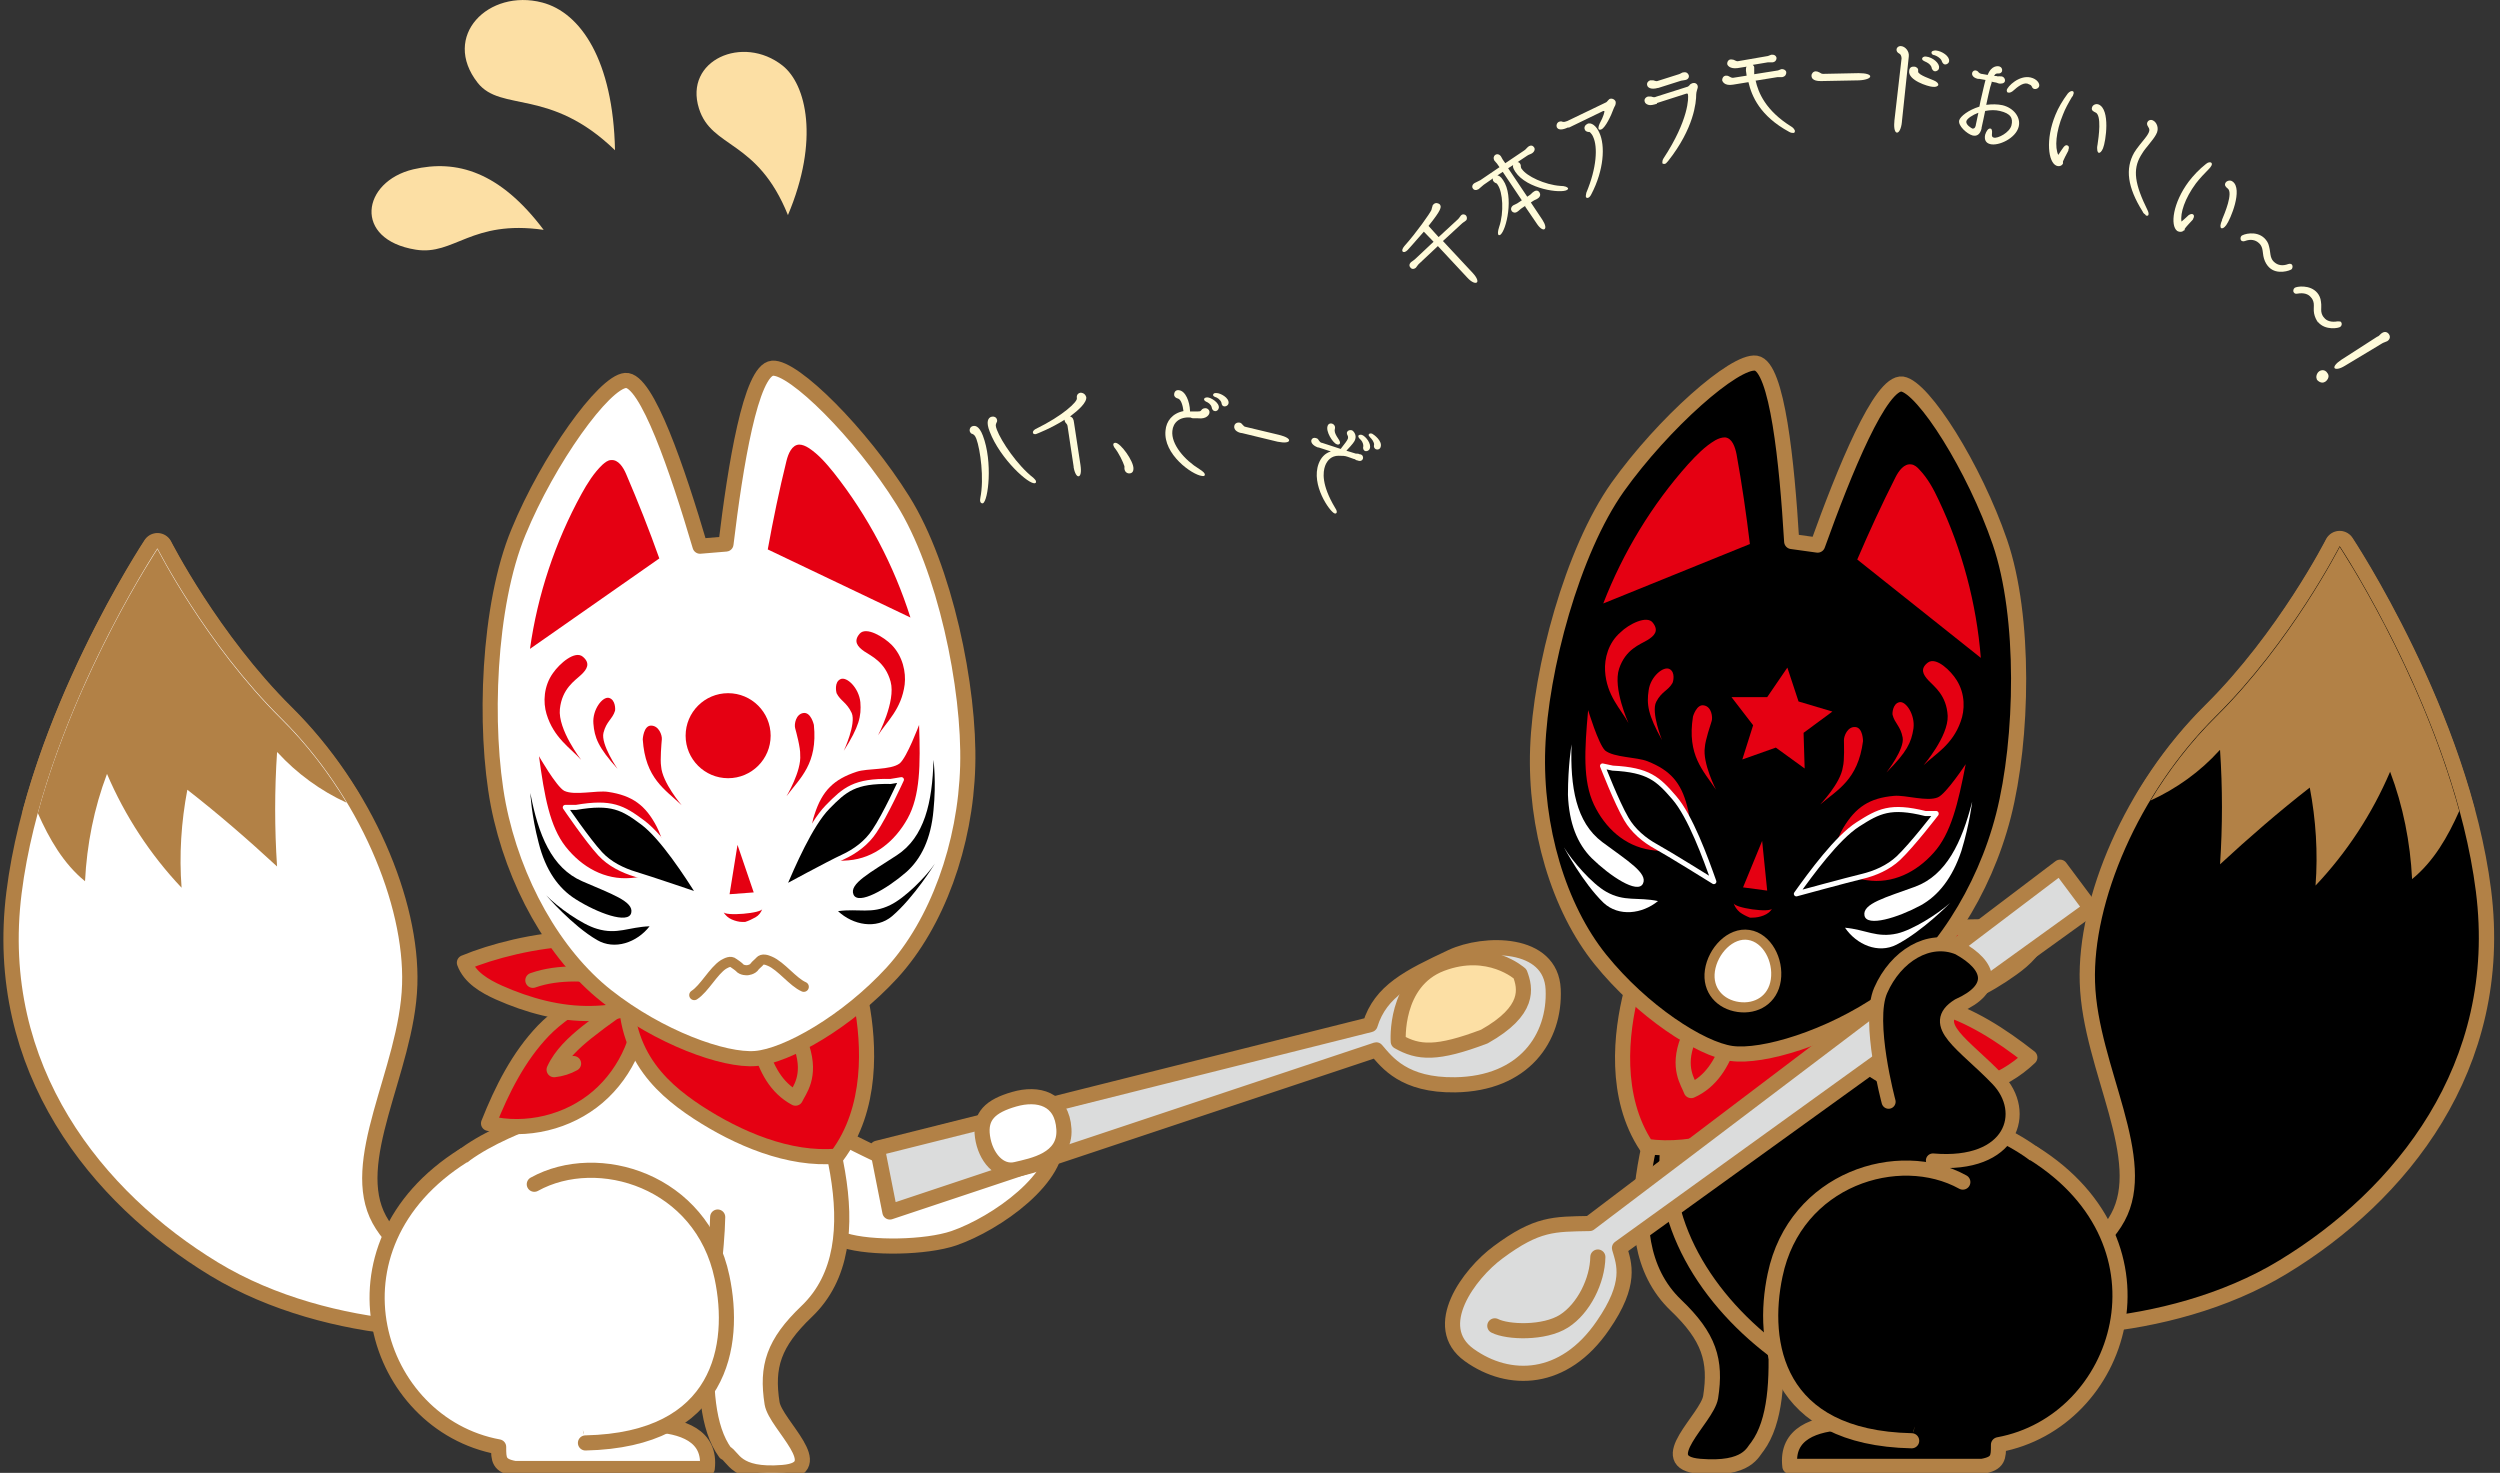 <?xml version="1.0" encoding="UTF-8"?>
<svg id="_レイヤー_1" data-name="レイヤー_1" xmlns="http://www.w3.org/2000/svg" version="1.1" viewBox="0 0 693.9 408.8">
  <rect x="0" y="0" width="693.9" height="408.8" fill="#333333" stroke="none"/>
  <!-- Generator: Adobe Illustrator 30.0.0, SVG Export Plug-In . SVG Version: 2.1.1 Build 123)  -->
  <defs>
    <style>
      .st0, .st1, .st2 {
        fill: none;
      }

      .st0, .st1, .st2, .st3, .st4, .st5, .st6, .st7, .st8, .st9 {
        stroke: #b28146;
      }

      .st0, .st1, .st2, .st3, .st4, .st5, .st6, .st7, .st8, .st9, .st10 {
        stroke-linecap: round;
        stroke-linejoin: round;
      }

      .st0, .st4 {
        stroke-width: 2.8px;
      }

      .st1, .st3, .st5, .st6, .st7, .st9 {
        stroke-width: 4.2px;
      }

      .st11, .st7 {
        fill: #fcdfa4;
      }

      .st2 {
        stroke-width: 8.5px;
      }

      .st3 {
        fill: #dbdcdc;
      }

      .st4, .st5, .st12 {
        fill: #fff;
      }

      .st6, .st13 {
        fill: #e50012;
      }

      .st8 {
        stroke-width: 3.9px;
      }

      .st14 {
        fill: #fffbda;
      }

      .st15 {
        fill: #b28146;
      }

      .st10 {
        stroke: #fff;
        stroke-width: 1.4px;
      }
    </style>
  </defs>
  <g>
    <g>
      <path class="st2" d="M103.4,339.5c-9.5-17.5,7.5-43,8.2-66.3.7-22.1-11.9-52.4-33.6-73.9-20.9-20.7-34.3-47.1-34.3-47.1,0,0-31.7,47.9-37.7,95.8s22.6,83,54.5,102.4c31.9,19.4,76.3,18.7,82.7,12.9,0,0-30.3-6.3-39.8-23.8Z"/>
      <path class="st2" d="M76.9,208.8c-.7,10.5-.7,21.1,0,31.7-8-7.4-16.3-14.6-24.9-21.3-1.7,8.9-2.3,18.1-1.6,27.2-8.7-9.2-15.7-19.9-20.7-31.6-3.6,9.5-5.6,19.6-6.1,29.8-6-4.9-9.9-11.7-13.1-18.9,10.7-39.4,33.2-73.3,33.2-73.3,0,0,13.4,26.4,34.3,47.1,7.1,7,13.2,15,18.2,23.3-7.2-3.3-13.8-8.1-19.2-14Z"/>
    </g>
    <g>
      <path class="st12" d="M103.4,339.5c-9.5-17.5,7.5-43,8.2-66.3.7-22.1-11.9-52.4-33.6-73.9-20.9-20.7-34.3-47.1-34.3-47.1,0,0-31.7,47.9-37.7,95.8s22.6,83,54.5,102.4c31.9,19.4,76.3,18.7,82.7,12.9,0,0-30.3-6.3-39.8-23.8Z"/>
      <path class="st15" d="M76.9,208.8c-.7,10.5-.7,21.1,0,31.7-8-7.4-16.3-14.6-24.9-21.3-1.7,8.9-2.3,18.1-1.6,27.2-8.7-9.2-15.7-19.9-20.7-31.6-3.6,9.5-5.6,19.6-6.1,29.8-6-4.9-9.9-11.7-13.1-18.9,10.7-39.4,33.2-73.3,33.2-73.3,0,0,13.4,26.4,34.3,47.1,7.1,7,13.2,15,18.2,23.3-7.2-3.3-13.8-8.1-19.2-14Z"/>
    </g>
  </g>
  <g>
    <path class="st5" d="M236,316.8c11.7,5.7,21.5,11.8,36.6,3.5,0,0,2.8-8.9,5.8-9.1,7.7-.6,13-7.3,14.7,4.1s-16.5,24.3-28.4,28.4c-7.7,2.6-22.9,2.9-30.3.6-10.6-3.3-17-11.6-17-11.6"/>
    <path class="st3" d="M382,291.4c3,3.5,7.7,9.9,21.9,9.7,19.1-.3,27.8-13,27.2-26.5-.6-13.5-19.2-13.2-28.2-9-11.9,5.6-19.7,9.4-22.6,18.8l-136.8,34.3,3.5,17.7,135-45Z"/>
    <path class="st7" d="M388.1,289.1c5.6,3.2,10.7,3.6,23.9-1.4,12.8-7.2,11.4-13.4,9.9-17.4,0,0-8.6-7.8-21.8-2.8s-12,21.6-12,21.6Z"/>
    <path class="st5" d="M281.5,305.1c-6.6,1.9-9.6,4.7-8.8,10.4.8,5.7,4.7,10.2,9.3,9.1,4.6-1.1,13.8-2.7,13.3-11.2s-7.2-10.2-13.8-8.3Z"/>
    <path class="st5" d="M199.3,251.6c8.9,3.2,17.6,12.1,20.8,17.8,5.6,9.9,1.1,40.3-.1,51.7-1.2,11.4-13.1,37.9-15.3,40.5-7,8.2-7.4,16.7-18,24.5-6.5,4.7-30.3,18.1-56.3,5.1-15.8-7.9-30.3-32-14.9-56,11.3-17.6,23.5-20.7,46.8-30,13.1-23.6,19.7-53.4,22.1-54.2l14.9.6Z"/>
    <path class="st5" d="M199.2,337.8c-.3,18.2-8,51.6,2.1,65.4,2.3,1,2.7,6.6,16,5.5s-2-13.2-3-19.2c-1.6-10.2.4-16.7,9.6-25.5,20.1-19.2,4.2-56.6-4.2-80.8"/>
    <path class="st5" d="M163.9,397s34.6-7.8,32.4,10.6h-53.4c-4.5-.8-4.5-2.5-4.5-6-34.4-6.3-50.2-55.5-9.7-80.9"/>
    <path class="st5" d="M148.3,328.7c17.7-9.8,46.5-1,52.1,25.8,4,18.9-.1,45.2-37.9,46"/>
  </g>
  <g>
    <g>
      <path class="st6" d="M183.1,270.6c-10-.3-25.4,8.3-32.3,15.5-6.9,7.2-11.5,16.4-15.2,25.7,10.5,2.5,22.1-.3,30.3-7.3s12.9-18,12.2-28.7c-5.3,3.3-10.4,6.9-15.2,10.7-3.6,2.9-7.2,6.2-9.1,10.4,1.9-.2,3.8-.8,5.4-1.7"/>
      <path class="st6" d="M188.6,270.8c-11.9-16.3-44.5-9.9-59.7-3.6,1.5,4.1,5.6,6.5,9.6,8.3,8.1,3.6,16.9,6,25.7,5.8,8.9-.1,17.8-2.9,24.7-8.4-5.9-.6-11.8-1.2-17.7-1.8-7.8-.8-15.9-1.6-23.3,1"/>
      <path class="st6" d="M174.1,269.1c-2.6,21.9,8.4,32.3,19.5,39.6,11.2,7.3,25.4,13.4,38.7,12.2,9.9-13.1,9-31,6.8-42.6-.6-3.2-4.7-10.5-7.7-11.9l-57.3,2.7Z"/>
      <path class="st1" d="M203.4,272.6c11.2,5.1,16.5,9.8,19.2,18.2,2.6,8.1-.8,11.8-1.8,14-5.4-2.9-8.1-8.2-9.8-14.1"/>
    </g>
    <g>
      <path class="st5" d="M250.6,138.9c-11.6-18.6-30.3-37.2-36.2-36.7-6,.5-10.3,27.1-12.9,48.8l-7.2.6c-6.2-21-14.8-46.5-20.7-46-6,.5-21.4,21.9-29.7,42.1-8.4,20.2-9.7,54.1-5.6,75.6,4.2,21.5,15.5,41.7,30.1,53.2s32.6,18,41.3,17.3,25.4-10.2,37.9-23.8c12.5-13.7,20.4-35.5,21-57.4s-6.4-55.2-18-73.7Z"/>
      <g>
        <path class="st13" d="M211.6,252.2c-.3,1-1,1.9-1.9,2.4s-1.9,1-2.9,1.3h-.7c-1,0-2.1-.3-3-.7s-1.8-1.1-2.3-2.1c.2,1.3,10.9.4,10.8-.9Z"/>
        <polygon class="st13" points="204.7 234.5 202.5 248.2 209.2 247.7 204.7 234.5"/>
        <g>
          <path d="M151.6,248.5c3.1,3.2,9.9,8.1,14.1,9.3,5.6,1.7,8.8-.5,14.6-.7-3.5,4.5-9.7,6.7-14.6,3.8-6.9-4-14.1-12.4-14.1-12.4Z"/>
          <path d="M147.2,220.1c2.2,11.6,5.9,20.8,14.4,24.5,8,3.5,14.4,5.6,13.6,8.8-.8,3.2-9.4,0-15.4-3.8-4.8-3-8.4-8.1-10.3-15.7-2-7.6-2.3-13.8-2.3-13.8Z"/>
          <path d="M259.5,239.7c-2.5,3.7-8.4,9.6-12.4,11.5-5.2,2.6-8.8.9-14.5,1.7,4.2,3.9,10.6,5.1,15,1.4,6.1-5.2,11.9-14.6,11.9-14.6Z"/>
          <path d="M259.1,210.9c-.3,11.8-2.5,21.5-10.2,26.5-7.3,4.8-13.3,7.9-12,10.9s9.2-1.5,14.6-6.2c4.2-3.7,6.9-9.3,7.6-17.2.8-7.9,0-14,0-14Z"/>
          <path class="st13" d="M180.7,201.4c2.2,0,3.1,2.7,3,3.8s-.5,5.7-.2,7.5c.3,4.5,5.7,10.8,5.7,10.8-4.6-4.4-10.1-7.4-10.8-18.3,0,0,.2-3.8,2.3-3.8Z"/>
          <path class="st13" d="M161.8,182.3c2.1,1.8,1.2,3.4-.5,5s-5.3,3.8-5.9,9.5c-.6,5.7,5.9,14.1,5.9,14.1-3-3.3-7.6-6.1-9.6-12.7-1-3.3-.8-7.8,1.8-11.4,1.8-2.6,6.1-6.4,8.3-4.5Z"/>
          <path class="st13" d="M169,193.7c1.9.5,1.8,3.3,1.7,3.6-.7,2.3-2.4,2.9-3.2,6.1-.8,3.2,3.9,10,3.9,10-5.4-6-6.4-8.7-6.7-12.6-.3-3.8,2.5-7.5,4.3-7.1Z"/>
          <path class="st13" d="M223,197.9c-2.1.3-2.6,3.1-2.3,4.2.3,1.1,1.5,5.5,1.4,7.4.4,4.5-3.8,11.5-3.8,11.5,3.8-5.1,8.7-9,7.6-19.8,0,0-.8-3.6-2.9-3.3Z"/>
          <path class="st13" d="M238.6,175.9c-1.8,2.1-.6,3.6,1.3,4.9s5.8,2.9,7.3,8.4-3.5,14.9-3.5,14.9c2.4-3.8,6.5-7.2,7.4-14.1.4-3.4-.5-7.8-3.6-11-2.2-2.2-7.1-5.2-8.9-3.1Z"/>
          <path class="st13" d="M233.3,188.5c-1.8.8-1.2,3.6-1.1,3.9,1.1,2.2,2.8,2.5,4.2,5.5,1.3,3-2.2,10.5-2.2,10.5,4.3-6.8,4.9-9.6,4.6-13.5-.4-4-3.8-7.2-5.5-6.4Z"/>
        </g>
        <g>
          <path class="st13" d="M149.6,209.9c1.5,11.1,3,19.5,7.4,25.1,4.5,5.7,10.9,9.3,18.1,8.7,7.2-.6,9.1-2.8,9.5-5.1.3-1.4-.1-2.9-.5-4.3-.4-1.6-1-3.2-1.8-4.8-3.1-6-6.8-8.7-13.5-9.7-3.2-.5-9.3,1.1-12.2-.3-2.2-1.2-7-9.6-7-9.6Z"/>
          <path class="st13" d="M255.1,201.2c.4,11.1.3,19.7-3.2,26s-9.2,11-16.4,11.6-9.5-1.3-10.2-3.5c-.5-1.4-.4-2.9-.2-4.3.2-1.7.4-3.4,1-5,2.1-6.5,5.3-9.7,11.7-11.8,3-1,9.4-.4,11.9-2.3,2-1.6,5.4-10.7,5.4-10.7Z"/>
        </g>
        <circle class="st13" cx="202.1" cy="204.2" r="11.8"/>
        <g>
          <g>
            <path class="st10" d="M156.9,224.1s6.1,9,9.7,12.9c2.6,2.8,6.2,4.6,9.9,5.7,3.7,1.1,17.8,5.9,17.8,5.9-3.7-5.8-10.4-16.2-15.9-20.3s-8.6-5.9-18.5-4.2h-3Z"/>
            <path class="st10" d="M250.2,216.4s-4.5,9.9-7.5,14.3c-2.1,3.2-5.3,5.6-8.8,7.2s-16.6,8.7-16.6,8.7c2.7-6.3,7.6-17.7,12.4-22.6s7.5-7.3,17.5-7.1l3-.5Z"/>
          </g>
          <path class="st0" d="M223.1,273.9c-3-1.3-6.3-5.8-9.4-7.1-.9-.4-2.1-.8-2.8,0-.3.4-1.1,1-1.4,1.4-.6,1-2.1,1.1-2.1,1.1,0,0-1.5.1-2.2-.8-.4-.4-1.2-.9-1.6-1.2-.8-.7-1.9-.1-2.8.4-2.8,1.8-5.3,6.7-8.1,8.5"/>
        </g>
        <g>
          <path class="st13" d="M183,155c-2.8-7.9-5.9-15.7-9.2-23.4-.8-1.9-2.2-4.1-4.2-3.9-.9,0-1.7.7-2.4,1.3-2.4,2.3-4.2,5.2-5.8,8.1-7.3,13.3-12.2,28-14.3,43l35.9-25.1Z"/>
          <path class="st13" d="M213.1,152.5c1.5-8.3,3.2-16.5,5.2-24.6.5-2,1.5-4.4,3.5-4.5.9,0,1.8.4,2.6.9,2.8,1.8,5,4.4,7.1,7,9.4,11.9,16.6,25.6,21.2,40.1l-39.6-18.9Z"/>
        </g>
      </g>
    </g>
  </g>
  <g>
    <g>
      <g>
        <path class="st2" d="M589.7,338.9c9.5-17.5-7.5-43-8.2-66.3-.7-22.1,11.9-52.4,33.6-73.9,20.9-20.7,34.3-47.1,34.3-47.1,0,0,31.7,47.8,37.8,95.8,6.1,48-22.6,83-54.5,102.4-31.8,19.4-76.3,18.7-82.7,12.9,0,.1,30.2-6.2,39.7-23.8Z"/>
        <path class="st2" d="M616.2,208.2c.7,10.5.7,21.1,0,31.7,8-7.4,16.3-14.6,24.9-21.3,1.7,8.9,2.3,18.1,1.6,27.2,8.7-9.2,15.7-19.9,20.7-31.6,3.6,9.5,5.6,19.6,6.1,29.8,6-4.9,9.9-11.7,13.1-18.9-10.7-39.4-33.2-73.3-33.2-73.3,0,0-13.4,26.4-34.3,47.1-7.1,7-13.2,15-18.2,23.3,7.2-3.3,13.8-8,19.2-14Z"/>
      </g>
      <g>
        <path d="M589.7,338.9c9.5-17.5-7.5-43-8.2-66.3-.7-22.1,11.9-52.4,33.6-73.9,20.9-20.7,34.3-47.1,34.3-47.1,0,0,31.7,47.8,37.8,95.8,6.1,48-22.6,83-54.5,102.4-31.8,19.4-76.3,18.7-82.7,12.9,0,.1,30.2-6.2,39.7-23.8Z"/>
        <path class="st15" d="M616.2,208.2c.7,10.5.7,21.1,0,31.7,8-7.4,16.3-14.6,24.9-21.3,1.7,8.9,2.3,18.1,1.6,27.2,8.7-9.2,15.7-19.9,20.7-31.6,3.6,9.5,5.6,19.6,6.1,29.8,6-4.9,9.9-11.7,13.1-18.9-10.7-39.4-33.2-73.3-33.2-73.3,0,0-13.4,26.4-34.3,47.1-7.1,7-13.2,15-18.2,23.3,7.2-3.3,13.8-8,19.2-14Z"/>
      </g>
    </g>
    <g>
      <path class="st9" d="M489.9,336.1c.3,18.2,8,51.6-2.1,65.4-1.3,1.4-2.7,6.6-16,5.5s2-13.2,3-19.2c1.6-10.2-.4-16.7-9.6-25.5-20.1-19.2-4.2-56.6,4.2-80.8"/>
      <path class="st9" d="M493.8,251.1c-8.9,3.2-17.6,12.1-20.8,17.8-5.6,9.9-10,41.3-10.3,52.7-1.4,46.3,66,88.3,105.6,63.6,11.6-13.3,24.8-26.5,9.4-50.5-11.3-17.6-23.5-20.7-46.8-30-13.1-23.6-19.7-53.4-22.1-54.2l-15,.6Z"/>
      <path class="st9" d="M529.2,396.4s-34.6-7.8-32.4,10.6h53.4c4.5-.8,4.5-2.5,4.5-6,34.4-6.3,50.2-55.5,9.7-80.9"/>
      <path class="st9" d="M544.8,328.1c-17.7-9.8-46.5-1-52.1,25.8-4,18.9.1,45.2,37.9,46"/>
    </g>
    <g>
      <g>
        <path class="st6" d="M501.6,282c8.5-5.3,26.1-5.7,35.7-3s18.2,8.3,26.1,14.5c-7.8,7.5-19.2,11-29.8,9.1-10.6-1.8-20.2-8.9-25.1-18.6,6.2.1,12.4.6,18.5,1.5,4.6.7,9.4,1.6,13.2,4.4-1.7.8-3.6,1.2-5.5,1.3"/>
        <path class="st6" d="M508.4,274.2c8.5-18.3,41.7-18.6,57.8-15.4-.7,4.3-4.2,7.5-7.7,10-7.2,5.2-15.3,9.2-24.1,10.8-8.7,1.6-18,.7-25.9-3.3,5.7-1.8,11.3-3.5,17-5.3,7.5-2.3,15.3-4.7,23-3.6"/>
        <path class="st6" d="M518.2,269.9c1.3,22-10.3,31.8-21.9,38.4s-26.1,11.8-39.3,9.9c-9.1-13.7-7.1-31.5-4.2-42.9.8-3.2,5.4-10.2,8.4-11.4l57,6Z"/>
        <path class="st1" d="M488.8,271.6c-11.5,4.5-17,8.8-20.3,17-3.1,7.9.1,11.8.9,14.1,5.6-2.5,8.6-7.7,10.6-13.5"/>
      </g>
      <g>
        <path class="st9" d="M449,135.2c12.7-17.8,32.5-35.3,38.4-34.4s8.6,27.6,9.9,49.5l7.2,1c7.4-20.6,17.5-45.5,23.5-44.7,5.9.9,20,23.2,27.1,43.9,7.1,20.7,6.4,54.6,1,75.8s-18,40.7-33.2,51.3c-15.2,10.5-33.7,16-42.3,14.8-8.6-1.2-24.8-11.7-36.4-26.1s-18.2-36.7-17.4-58.6,9.6-54.7,22.2-72.5Z"/>
        <g>
          <g>
            <path class="st13" d="M515.5,155.3c3.3-7.7,6.8-15.3,10.6-22.8.9-1.8,2.4-3.9,4.4-3.6.9.1,1.7.8,2.3,1.5,2.3,2.4,3.9,5.4,5.3,8.4,6.5,13.7,10.5,28.7,11.7,43.8l-34.3-27.3Z"/>
            <path class="st13" d="M485.7,151c-1-8.3-2.2-16.6-3.7-24.9-.4-2-1.2-4.5-3.2-4.7-.9,0-1.8.3-2.7.8-2.9,1.7-5.2,4.1-7.5,6.6-10.1,11.3-18.1,24.5-23.6,38.7l40.7-16.5Z"/>
          </g>
          <g>
            <path class="st13" d="M481.2,250.6c.2,1,.9,1.9,1.7,2.6.8.6,1.8,1.1,2.8,1.5h.7c1,0,2.1-.2,3.1-.6s1.9-1,2.4-2c-.3,1.4-10.9-.1-10.7-1.5Z"/>
            <polygon class="st13" points="489.1 233.4 490.5 247.2 483.8 246.3 489.1 233.4"/>
            <g>
              <g>
                <path class="st12" d="M541.3,250.6c-3.3,3-10.4,7.5-14.7,8.5-5.7,1.3-8.8-1.1-14.5-1.6,3.2,4.7,9.2,7.3,14.3,4.7,7.2-3.7,14.9-11.6,14.9-11.6Z"/>
                <path class="st12" d="M547.4,222.5c-2.9,11.4-7.2,20.4-15.8,23.6-8.2,3-14.7,4.7-14.1,8,.6,3.3,9.3.6,15.6-2.8,4.9-2.7,8.8-7.6,11.3-15.1,2.3-7.5,3-13.7,3-13.7Z"/>
                <path class="st12" d="M434.1,235.2c2.3,3.8,7.8,10.1,11.7,12.3,5.1,2.9,8.7,1.4,14.4,2.6-4.4,3.6-10.9,4.4-15.1.5-5.8-5.6-11-15.4-11-15.4Z"/>
                <path class="st12" d="M436.2,206.6c-.4,11.8,1.2,21.6,8.5,27.1,7,5.2,12.8,8.7,11.3,11.6-1.5,2.9-9.1-2.1-14.2-7.1-4-4-6.3-9.7-6.6-17.6,0-8,1-14,1-14Z"/>
                <path class="st13" d="M515,201.8c-2.2-.2-3.2,2.5-3.2,3.6s.2,5.7-.3,7.5c-.6,4.5-6.3,10.4-6.3,10.4,4.8-4.1,10.5-6.8,11.9-17.6,0,0,0-3.7-2.1-3.9Z"/>
                <path class="st13" d="M535.1,183.9c-2.2,1.7-1.4,3.3.2,5,1.6,1.7,5,4.1,5.3,9.8.2,5.7-6.7,13.7-6.7,13.7,3.2-3.1,8-5.6,10.3-12.1,1.2-3.2,1.3-7.7-1.1-11.5-1.6-2.6-5.7-6.6-8-4.9Z"/>
                <path class="st13" d="M527.2,194.9c-1.9.4-2,3.2-1.9,3.5.6,2.4,2.2,3.1,2.8,6.3s-4.5,9.7-4.5,9.7c5.7-5.7,6.9-8.3,7.5-12.2.5-3.8-2.1-7.7-3.9-7.3Z"/>
                <path class="st13" d="M473,195.8c2.1.4,2.4,3.3,2.1,4.3s-1.8,5.4-1.9,7.3c-.7,4.4,3.1,11.8,3.1,11.8-3.5-5.3-8.1-9.5-6.4-20.3,0,0,1-3.6,3.1-3.1Z"/>
                <path class="st13" d="M458.8,172.9c1.7,2.2.4,3.6-1.6,4.8s-6,2.5-7.8,7.9,2.6,15.1,2.6,15.1c-2.1-3.9-6.1-7.6-6.5-14.5-.2-3.4.9-7.8,4.3-10.7,2.2-2.2,7.4-4.9,9-2.6Z"/>
                <path class="st13" d="M463.4,185.7c1.7.9,1,3.6.8,3.9-1.2,2.1-3,2.3-4.5,5.2s1.6,10.6,1.6,10.6c-3.9-7-4.3-9.9-3.7-13.8.5-3.8,4.1-6.8,5.8-5.9Z"/>
              </g>
              <polygon class="st13" points="496.1 185.3 499.2 194.7 508.6 197.5 500.6 203.4 500.9 213.3 492.9 207.5 483.6 210.8 486.6 201.3 480.6 193.5 490.5 193.5 496.1 185.3"/>
            </g>
            <g>
              <path class="st13" d="M545.6,212.1c-2.1,10.9-4.1,19.3-8.9,24.6-4.8,5.4-11.4,8.7-18.6,7.6-7.2-1-8.9-3.4-9.2-5.7-.2-1.4.2-2.9.7-4.2.5-1.6,1.2-3.2,2-4.6,3.5-5.8,7.3-8.3,14.1-8.9,3.2-.3,9.2,1.7,12.2.4,2.3-1,7.7-9.2,7.7-9.2Z"/>
              <path class="st13" d="M440.8,197.1c-1,11.1-1.5,19.6,1.6,26.2,3.1,6.5,8.5,11.5,15.7,12.6s9.5-.7,10.4-2.8c.6-1.3.6-2.8.5-4.3-.1-1.7-.2-3.4-.7-5-1.7-6.6-4.7-10-11-12.5-3-1.2-9.3-1-11.8-3-1.9-1.9-4.7-11.2-4.7-11.2Z"/>
            </g>
          </g>
          <g>
            <path class="st4" d="M492.9,272c-.8,5.5-5.4,8.2-10.4,7.5s-8.7-4.6-7.9-10.1,5.7-10.7,10.8-9.9,8.3,7,7.5,12.5Z"/>
            <g>
              <path class="st10" d="M537.4,225.9s-6.6,8.6-10.5,12.3c-2.8,2.6-6.4,4.2-10.2,5.1s-18.1,4.8-18.1,4.8c4-5.6,11.3-15.6,17.1-19.3,5.8-3.7,9-5.4,18.7-3h3Z"/>
              <path class="st10" d="M444.8,212.6s3.9,10.1,6.6,14.7c1.9,3.3,5,5.9,8.3,7.7s16,9.7,16,9.7c-2.3-6.5-6.5-18.1-11-23.3s-7.1-7.7-17.1-8.2l-2.8-.6Z"/>
            </g>
          </g>
        </g>
      </g>
    </g>
    <g>
      <path class="st3" d="M449.5,346.4c1.3,4.4,3.5,9.8-4.6,21.5-10.8,15.8-26.1,16.1-37.1,8.2s0-22.6,8-28.5c10.9-8.1,15.5-7.8,25.4-8l130.6-98.9,8.5,11.4-130.8,94.3Z"/>
      <path class="st3" d="M443.5,348.9c-.1,6.5-3.9,14.3-9.4,17.8s-15.7,3.1-19.2,1.3"/>
    </g>
    <path class="st8" d="M524.2,305.8s-6-22.3-2.2-30.9c4.2-9.6,13.4-15.2,21.6-11.8,9.1,5,10.5,11.3,0,16-8.5,5.3,1.6,10.8,10.8,20.4,8.9,9.2,4.1,24.5-17.9,22.6"/>
  </g>
  <path class="st11" d="M218.7,59.7c8.8-20.8,5.1-36.3-1.5-41.5-11-8.7-27.4-1.5-23.2,11.9,3.5,11.2,16.2,8.5,24.7,29.6Z"/>
  <path class="st11" d="M170.7,41.7c-.5-24.9-9.5-38.2-20.2-41-14.9-3.9-28.1,9.3-17.9,22.3,6.5,8.2,20.1,1.3,38.1,18.7Z"/>
  <path class="st11" d="M150.9,63.8c-12.2-16.2-24.2-19.6-36.2-16.8-14.3,3.4-16.8,19.5.7,22.3,10.7,1.7,15.4-8.4,35.5-5.5Z"/>
  <g>
    <path class="st14" d="M272.1,139.3c-.1-.3-.1-.6,0-1.1,1.1-5.4,0-13.4-1.1-16.4-.4-1-.7-1.2-1.2-1.4-.3,0-.5-.4-.6-.6-.2-.6.1-1.3.7-1.5s1.8-.3,2.9,2.6c2.8,7.3,1.5,18.2,0,18.8-.3,0-.5,0-.7-.4ZM274.7,119.8c-1.1-2.8-.4-3.8.4-4.1.6-.2,1.4,0,1.6.7.1.3.1.6-.1.9-.3.6-.3.9.1,2,1.2,3.2,5.7,9.9,10.1,13.3.3.3.6.6.7.8.1.4.1.6-.2.7-1.6.6-9.7-6.7-12.6-14.3Z"/>
    <path class="st14" d="M299.9,129.1c.3,2,0,3-.5,3.1s-1.1-.8-1.4-2.5v-.2c-.7-4.8-1-6.4-1.7-11.3-.1-.3-.1-.4-.3-.6-.3-.3-.4-.5-.5-.8v-.3c-3.8,2.4-7.7,3.9-8,4-.5,0-.7,0-.8-.4-.1-.3.2-.7.7-1,7.8-3.8,11.6-7.6,11.5-8.5-.1-.6,0-1.4,1-1.6.8,0,1.4.5,1.6,1.2.2,1.5-2.1,3.6-4.5,5.4.7.2,1,.7,1.1,1.7l1.8,11.8Z"/>
    <path class="st14" d="M309.3,124.2c-.2-.3-.3-.6-.3-.8,0-.3.2-.5.6-.5,1.4,0,5.1,5.1,5,7.2,0,1.3-1,1.3-1.2,1.3-.7,0-1.4-.6-1.3-1.7v-.3c-.4-1.2-1.5-3.6-2.8-5.2Z"/>
    <path class="st14" d="M328.5,114.2c-.2-1.7-.7-3.4-1.6-3.6-.8-.2-1.1-.8-1-1.3.1-.6.5-1.1,1.3-1,1.9.2,3,3.2,3.1,5.7v.2c.3,0,.6,0,1,0h.4c.3,0,.6,0,.8,0,.4,0,.7,0,.9-.3.3-.5.8-.6,1.2-.6.6,0,1.2.6,1.1,1.2,0,.5-.7,1.9-3.2,1.6-.3,0-.6,0-1,0s-.7,0-1-.2c-3.1-.3-4.9,1.4-5.1,3.7-.4,3.7,3.4,8.1,7.5,10.6,1.1.7,1.6,1.2,1.5,1.6,0,.3-.3.4-.8.3-2.7-.3-10.8-6-10.1-12.6.2-2.6,1.9-4.8,5-5.4h0ZM334.8,111.5c-.4-.2-.6-.4-.6-.7s.4-.5.9-.5c1,0,3.4,1.5,3.2,2.9-.1.6-.6,1-1.1.9-.4,0-.8-.4-.9-1.1-.2-.8-1-1.3-1.5-1.5ZM337.3,110.2c-.5-.2-.6-.4-.6-.6,0-.3.4-.6.9-.5h.1c1,0,3.5,1.3,3.3,2.8-.1.6-.6.9-1.1.9s-.8-.3-.9-1.1c-.3-.8-1.2-1.4-1.7-1.5Z"/>
    <path class="st14" d="M344.7,120.2c-.6,0-2.4-.6-2.1-2,.1-.6.7-1,1.4-.9.3,0,.6.2.9.6.4.4.4.5.9.6l9.2,2.2c2,.5,2.9,1.1,2.8,1.6s-1.2.7-3.2.3l-9.9-2.4Z"/>
    <path class="st14" d="M374.1,126.8c-.8-.3-1.5-.3-2.6-.3-1.9,0-3.1,1.2-3.7,2.8-.6,1.7-1.1,5.2,2.8,11.7.4.6.5,1,.4,1.3-.1.2-.3.3-.6.2-1.3-.5-6.6-7.9-4.4-13.8.6-1.6,1.7-2.9,3.4-3.4l-3.4-1.1q-.1,0-.2,0c-1.6-.6-2-1.5-1.8-2.1.2-.5.7-.7,1.3-.5s.5.3.8.7c.2.3.4.5.7.6h.1l5.2,1.7c.1,0,.2-.3.4-.5.8-1,1.4-1.8,1.6-2.3.1-.3.1-.7-.1-1-.2-.4-.2-.7-.1-.9.2-.4.7-.6,1.2-.5.4,0,1.6,1.2,1,2.7-.2.5-.6,1.1-2.4,3l2.6.8c.4,0,.8,0,1.1.2q.1,0,.2,0c.7.2.8.8.7,1.2-.2.6-.8.8-1.5.5-.4,0-.6-.3-.9-.4h-.1l-1.7-.6ZM371,123.3c-1.1-.4-3.1-3.6-2.5-5.1.2-.6.8-.8,1.3-.6.5.2.9.7.7,1.5-.1.3-.2,1,.9,2.6.5.7.6,1.1.5,1.4-.2.3-.5.4-.9.2ZM377.4,121.8c-.3-.3-.4-.6-.4-.8.1-.3.5-.4,1-.3,1.1.4,2.7,2.5,2.2,3.8-.2.6-.8.8-1.3.7-.4-.2-.7-.6-.5-1.4,0-.9-.5-1.6-1-2ZM380.3,121.4c-.3-.3-.5-.6-.4-.8.1-.3.6-.4,1-.2.4.2,2.9,2,2.3,3.7-.2.6-.8.8-1.3.6-.4-.2-.7-.6-.5-1.4-.1-.8-.7-1.5-1.1-1.9Z"/>
  </g>
  <g>
    <path class="st14" d="M399.1,68.3l-5,4.7c-.5.4-.7.8-1.1,1.3-.6.5-1.2.4-1.5,0-.4-.4-.4-1,.1-1.5.5-.4.9-.6,1.3-1l5-4.7-2.7-2.8c-2.6,3-4.4,5-4.5,5.1-.6.6-1.1.7-1.4.4-.2-.2-.1-.8.5-1.5,3.4-3.8,7.1-9.1,7.5-10,.1-.3.2-.9.3-1.1,0-.2.2-.4.3-.5.5-.5,1.2-.4,1.7,0,.6.7.5,1.5-3.1,6l2.8,3.1,5.1-4.7c.5-.4.7-.8,1.1-1.3.5-.5,1.1-.3,1.4,0,.3.4.4,1,0,1.4-.5.4-.9.6-1.3,1l-5.1,4.7,8.3,8.9c1.2,1.3,1.5,2.3,1.1,2.6-.4.3-1.4,0-2.6-1.3l-8.3-8.9Z"/>
    <path class="st14" d="M423.4,57.1l-.9.6c-.5.3-.9.8-1.4,1.1-.6.4-1.2.2-1.5-.2-.3-.4-.3-1.1.4-1.6.5-.3,1-.4,1.5-.8l.9-.6-5.3-7.9-1.5,1c.3,0,.9.2,1.6,1.3,3.1,4.5.9,14-.8,15.2-.2.1-.4.1-.5,0-.2-.3-.2-1,.2-2.2,1.4-4.1,1-9.7-.4-11.7,0-.1-.2-.2-.2-.3-.2-.2-.5-.2-.7-.4-.1-.1-.2-.2-.3-.3-.2-.3-.2-.5-.1-.8l-2.6,1.8c-.5.4-.9.8-1.4,1.2-.7.4-1.3.3-1.6-.2-.3-.4-.2-1.1.5-1.5.5-.3,1.1-.5,1.6-.8l5.3-3.6-.7-1c-.2-.3-.5-.5-.7-.8h0c-.4-.7-.2-1.3.2-1.6.4-.3,1.1-.3,1.6.4.2.3.3.6.5.9l.7,1,5.2-3.5c.5-.3.7-.7,1.2-1.1.7-.5,1.3-.3,1.6.2.3.4.2,1.1-.5,1.6-.4.3-1,.4-1.4.7l-2.7,1.8c.3,0,.5.1.7.4,0,0,.1.2.2.4,0,.3,0,.5.1.8,0,.1.1.2.2.3,1.3,2,6.4,4.4,10.7,4.7,1.2,0,1.9.3,2.1.6.1.2,0,.3-.2.5-1.7,1.1-11.2-.2-14.4-5-.8-1.2-.7-1.6-.6-1.9l-1.4.9,5.3,7.9.6-.4c.5-.3.7-.7,1.2-1,.7-.5,1.3-.3,1.6.2.3.5.3,1.2-.5,1.7-.4.3-.9.4-1.3.7l-.6.4,3.2,4.8c.9,1.4,1,2.3.6,2.6s-1.3-.2-2.2-1.6l-3.2-4.7Z"/>
    <path class="st14" d="M435.4,35.3c-.9.4-2.7,1.2-3.3,0-.2-.5,0-1.2.6-1.5.3-.1.6-.2,1,0,.5.1.7,0,1.3-.2l10.8-5.2c.2-.1.4-.4.5-.5.1-.1.3-.3.4-.4.6-.3,1.4,0,1.7.6.1.3.1.7-.1,1.2-.1.2-.3.5-.4.8-.7,2-2.3,5.3-3.4,5.8-.4.2-.7.1-.8-.1-.1-.3,0-.8.3-1.5,1.1-2,1.4-3.3,1.3-3.5,0,0-.1,0-.3,0l-9.7,4.7ZM440.5,34.4c1.2-.6,2.6.6,3.4,2.4,1.7,3.6,1.3,10.4-2.2,17.1-.3.6-.6.9-.9,1s-.5,0-.6-.2,0-.7.1-1.2c2.9-6.9,3.2-12.7,1.9-15.5-.2-.5-.5-.9-.8-1.2s-.3-.1-.7-.2-.7-.3-.8-.6c-.3-.6,0-1.3.7-1.6h0Z"/>
    <path class="st14" d="M459.9,28.8c-1,.3-1.8.5-2.4.3-.6-.2-.9-.5-1-.9-.2-.6.2-1.2.9-1.4.3,0,.6,0,.9,0,.7.2.8.3,1.5,0l8.5-2.7c.2,0,.5-.3.6-.4.2-.3.5-.5.8-.6.6-.2,1.3,0,1.5.7.1.3,0,.8-.2,1.3-.1.3-.2.8-.2,1.1,0,2.2-.6,9.4-7.8,18.5-.4.5-.7.8-1,.8-.3,0-.6,0-.6-.3,0-.3,0-.7.3-1.2,7.1-10.8,7-17,6.8-17.8,0-.2-.2-.3-.5-.2l-8.1,2.6ZM460.2,24.4c-2.1.6-2.9-.2-3-.7-.2-.6.2-1.2.8-1.4.2,0,.6,0,.9,0,.5.1.7.3,1.1.2l6-1.9c.4-.1.7-.4,1.1-.5,0,0,0,0,.1,0,.8-.2,1.3.2,1.5.7.2.5,0,1.2-.9,1.4-.4.1-.8.1-1.2.2l-6.3,2Z"/>
    <path class="st14" d="M487.3,22.4c.7,3.2,2.7,8.3,10,12.8.5.3.8.8.9,1.1,0,.3-.1.6-.4.6-.3,0-.7,0-1.2-.3-8.1-4.4-10.4-9.9-11.3-13.8l-4.3.7c-2.4.4-2.9-.9-3-1.2,0-.6.3-1.2,1-1.3.3,0,.6,0,.9.2.5.2.6.4,1.1.4l3.8-.6-.2-1.4c0-.5,0-.9.2-1.1l-2.5.4c-2.2.3-2.9-.8-2.9-1.2,0-.6.3-1.1.9-1.2.2,0,.6,0,.9.1.5.2.7.4,1.1.4l8.1-1.4c.4,0,.8-.3,1.2-.4,0,0,0,0,.1,0,.8-.1,1.3.3,1.4.9,0,.5-.3,1.1-1.1,1.2-.4,0-.9,0-1.3,0l-4.2.7c.2.2.4.4.4.7,0,.2,0,.4,0,.6,0,.2,0,.5,0,.7v.6c0,0,6.3-1,6.3-1,.4,0,.8-.3,1.2-.4,0,0,0,0,0,0,.8-.1,1.4.4,1.4.9,0,.5-.2,1.1-1.1,1.3-.4,0-.9,0-1.3,0l-6.2,1Z"/>
    <path class="st14" d="M505.4,22.5c-.6,0-2.6,0-2.6-1.5,0-.6.5-1.2,1.2-1.2.3,0,.6.1,1,.3.5.3.6.4,1.1.4l9.8-.2c2.1,0,3.2.4,3.2.9,0,.5-1.1,1-3.1,1.1l-10.5.2Z"/>
    <path class="st14" d="M527.9,33.8c-.2,2.1-.9,3.1-1.4,3-.5,0-.9-1.1-.7-3v-.2c.6-5,1.4-12.2,2-17.4,0-.6-.3-1.2-.6-1.3-.6-.3-.8-.7-.8-1.1,0-.6.6-1.1,1.3-1,1.1.1,2.3,1.4,2.1,2.9l-1.9,18ZM536.4,24.1c-1.3-.1-6.8-1.8-6.5-4.4.1-1.3,1.1-1.2,1.4-1.2.6,0,1.2.5,1.1,1.1,0,.1,0,.2,0,.3h0c0,.9,3.7,2.1,4.3,2.4,1,.4,1.3.9,1.3,1.2,0,.4-.7.7-1.4.6ZM534.2,17c-.5-.2-.7-.4-.7-.7s.4-.7,1.1-.6c1.9.2,3.8,1.9,3.6,3.1,0,.6-.6,1-1.1,1-.4,0-.9-.4-1-1.2-.4-.9-1.4-1.4-2-1.6ZM536.8,15.3c-.5-.1-.7-.4-.7-.7,0-.5.8-.6,1.2-.6,1.8.2,3.8,1.6,3.7,2.9,0,.6-.6,1-1.1,1-.4,0-.8-.4-1-1.1-.4-.8-1.4-1.3-2-1.5Z"/>
    <path class="st14" d="M552.9,22.5c-.1.5-.3,1.1-.5,1.7-.3,1.3-.7,2.9-1.1,4.9,1.6-.2,3.1-.2,4.5.1,3,.7,5.2,3.3,4.5,6-.8,3.2-5.6,5.4-7.9,4.8-1.2-.3-1.7-1.2-1.4-2.6.3-1,.9-1.9,1.5-1.7.3,0,.5.5.4,1.4-.1.6,0,1,.5,1.1,1.1.3,4.4-1.4,4.9-3.4s-.2-3.3-3.2-4c-1.2-.3-2.6-.3-4.1,0-.3,1.4-.6,3-1,4.7,0,0,0,.1,0,.2-.4,1.6-1.3,2.2-2.5,1.9-1.5-.4-4.1-2.7-3.7-4.2.3-1.1,2.6-2.9,5.6-3.8.4-2.2.9-3.9,1.2-5.4.2-.7.3-1.4.5-2l-1.7-.3c-.1,0-.3,0-.4,0-1.7-.4-1.7-1.4-1.6-1.7.1-.4.6-.8,1.1-.6.2,0,.5.2.7.5.2.2.4.3.7.4,0,0,0,0,.1,0l1.7.3c1.1-2.8,2.9-2.4,3.1-2.4.8.2,1,.8.9,1.3-.1.5-.6.8-1.3.7-.4,0-.7.2-.9.7h.6c.4.2.8,0,1.2.1,0,0,.2,0,.3,0,.7.2,1,.8.9,1.3-.2.8-1.2.7-1.5.7-.3,0-.6-.2-1-.3,0,0,0,0-.1,0l-1-.2ZM549.1,31.3c-1.6.6-3.1,1.6-3.3,2.3-.3,1,1.4,2,1.7,2.1.4,0,.7-.1.9-.9,0,0,0,0,0-.1l.7-3.3ZM564.1,24.2c-.3-.3-.3-.6-.7-.7-.2-.1-.5-.2-.7-.3-1.3-.3-2.9,1.1-3.7,1.8-.6.6-1.2.8-1.6.7-.3,0-.4-.3-.4-.7.2-1,3.4-4.2,6.6-3.5,1.8.4,2.6,1.7,2.4,2.4-.1.5-.7.9-1.3.8-.2,0-.5-.2-.7-.5Z"/>
    <path class="st14" d="M572.6,45.4c-.3.6-1,.9-1.8.6-2.3-.9-3.1-7.3-.3-14.1.8-2,2-4,3.4-5.9.5-.6,1-.8,1.4-.7.3.1.4.5.1,1.1,0,.2-.2.4-.3.5-1,1.7-1.9,3.3-2.5,4.9-2,4.8-2.3,9.2-1.3,11.2.5-.8,1.2-1.8,1.5-2.2.4-.5.8-.6,1.1-.4.3.1.5.5.2,1.2,0,0,0,.1,0,.2-.7,1.3-1.2,2.3-1.5,3,0,.2,0,.4,0,.5ZM582.2,40.1c.3-2,1.2-8.2-.6-8.9-.4-.2-1.3-.5-.9-1.5,0-.2.7-1.1,1.8-.7,3.3,1.4,2,10.3,1.2,12.2-.4.9-.8,1.3-1.2,1.2-.3-.1-.6-.9-.3-2.3Z"/>
    <path class="st14" d="M595.5,59.6c-.3-.2-.6-.4-.8-.9-4.2-6.7-4.9-11.9-2.3-16.4.2-.3.4-.6.6-.9,1.2-1.7,2.7-3.2,3.3-4.4.2-.4.5-1,0-1.7-.4-.6-.5-1.1-.2-1.5.3-.5,1-.7,1.6-.3.8.4,1.8,2.1.7,3.9-.8,1.5-3,3.8-3.7,5-.2.3-.3.5-.5.8-2.3,3.9-1.7,7.9,1.9,15.2.3.6.3,1,.2,1.3-.1.2-.5.3-.8,0Z"/>
    <path class="st14" d="M606.2,63.9c-.4.5-1.2.6-1.9.2-2-1.5-1.2-7.8,3.2-13.7,1.3-1.7,2.9-3.4,4.8-4.9.6-.5,1.2-.6,1.5-.3.2.2.2.6-.2,1.1,0,.1-.3.3-.4.5-1.4,1.4-2.6,2.7-3.7,4.1-3.1,4.2-4.4,8.3-4,10.6.7-.6,1.6-1.4,2-1.8.5-.3.9-.4,1.2-.2.3.2.4.6,0,1.3,0,0,0,.1-.1.2-1,1.1-1.8,1.9-2.2,2.5,0,.2,0,.4-.2.5ZM616.7,61.1c.8-1.9,3.2-7.6,1.6-8.8-.4-.3-1.1-.9-.5-1.7,0-.1,1-.9,1.9-.2,2.9,2.1-.6,10.5-1.8,12.1-.6.8-1.1,1-1.4.8-.3-.2-.3-1,.3-2.3Z"/>
    <path class="st14" d="M629.8,74.2c-.6-.6-1.1-1.4-1.4-2.4-.3-.9-.3-2.1-.5-2.8-.2-.7-.5-1.2-1-1.6-.9-.8-2.2-1.1-3.8-.5-.5.2-.8,0-1-.1-.3-.3-.3-.9,0-1.3.5-.5,4.1-1.6,6.4.6.6.6,1.1,1.3,1.3,2.3.3,1.1.3,2.1.5,2.8s.5,1.2,1,1.6c.9.8,2.2,1.1,3.8.5.5-.2.9,0,1,.1.3.3.3.9,0,1.3-.4.4-4.1,1.7-6.3-.5Z"/>
    <path class="st14" d="M643.4,89.5c-.5-.7-.9-1.5-1.1-2.5-.2-.9,0-2.1-.1-2.8-.1-.7-.4-1.3-.8-1.7-.7-.9-2-1.3-3.7-1-.5.1-.8,0-1-.3-.3-.3-.2-1,.2-1.3.5-.4,4.3-1,6.3,1.4.5.6.9,1.4,1,2.4.2,1.1,0,2.1.1,2.8.1.7.4,1.3.8,1.7.7.9,2,1.3,3.7,1,.5,0,.9,0,1,.2.3.4.2,1-.2,1.3-.4.4-4.2,1.1-6.2-1.3Z"/>
    <path class="st14" d="M643.1,105.3c-.4-.6-.1-1.8.7-2.3,0,0,1.4-.9,2.3.7.6.9-.2,2-.8,2.3-1,.6-2-.3-2.3-.7ZM660,93.4c.4-.2.8-.8,1.2-1t0,0c.8-.5,1.5-.2,1.9.4s.3,1.4-.5,1.9c-.4.2-1.1.4-1.4.6l-10.3,6.2c-1.6,1-2.6,1-2.9.7-.3-.4.3-1.3,1.8-2.3l10.1-6.5Z"/>
  </g>
</svg>